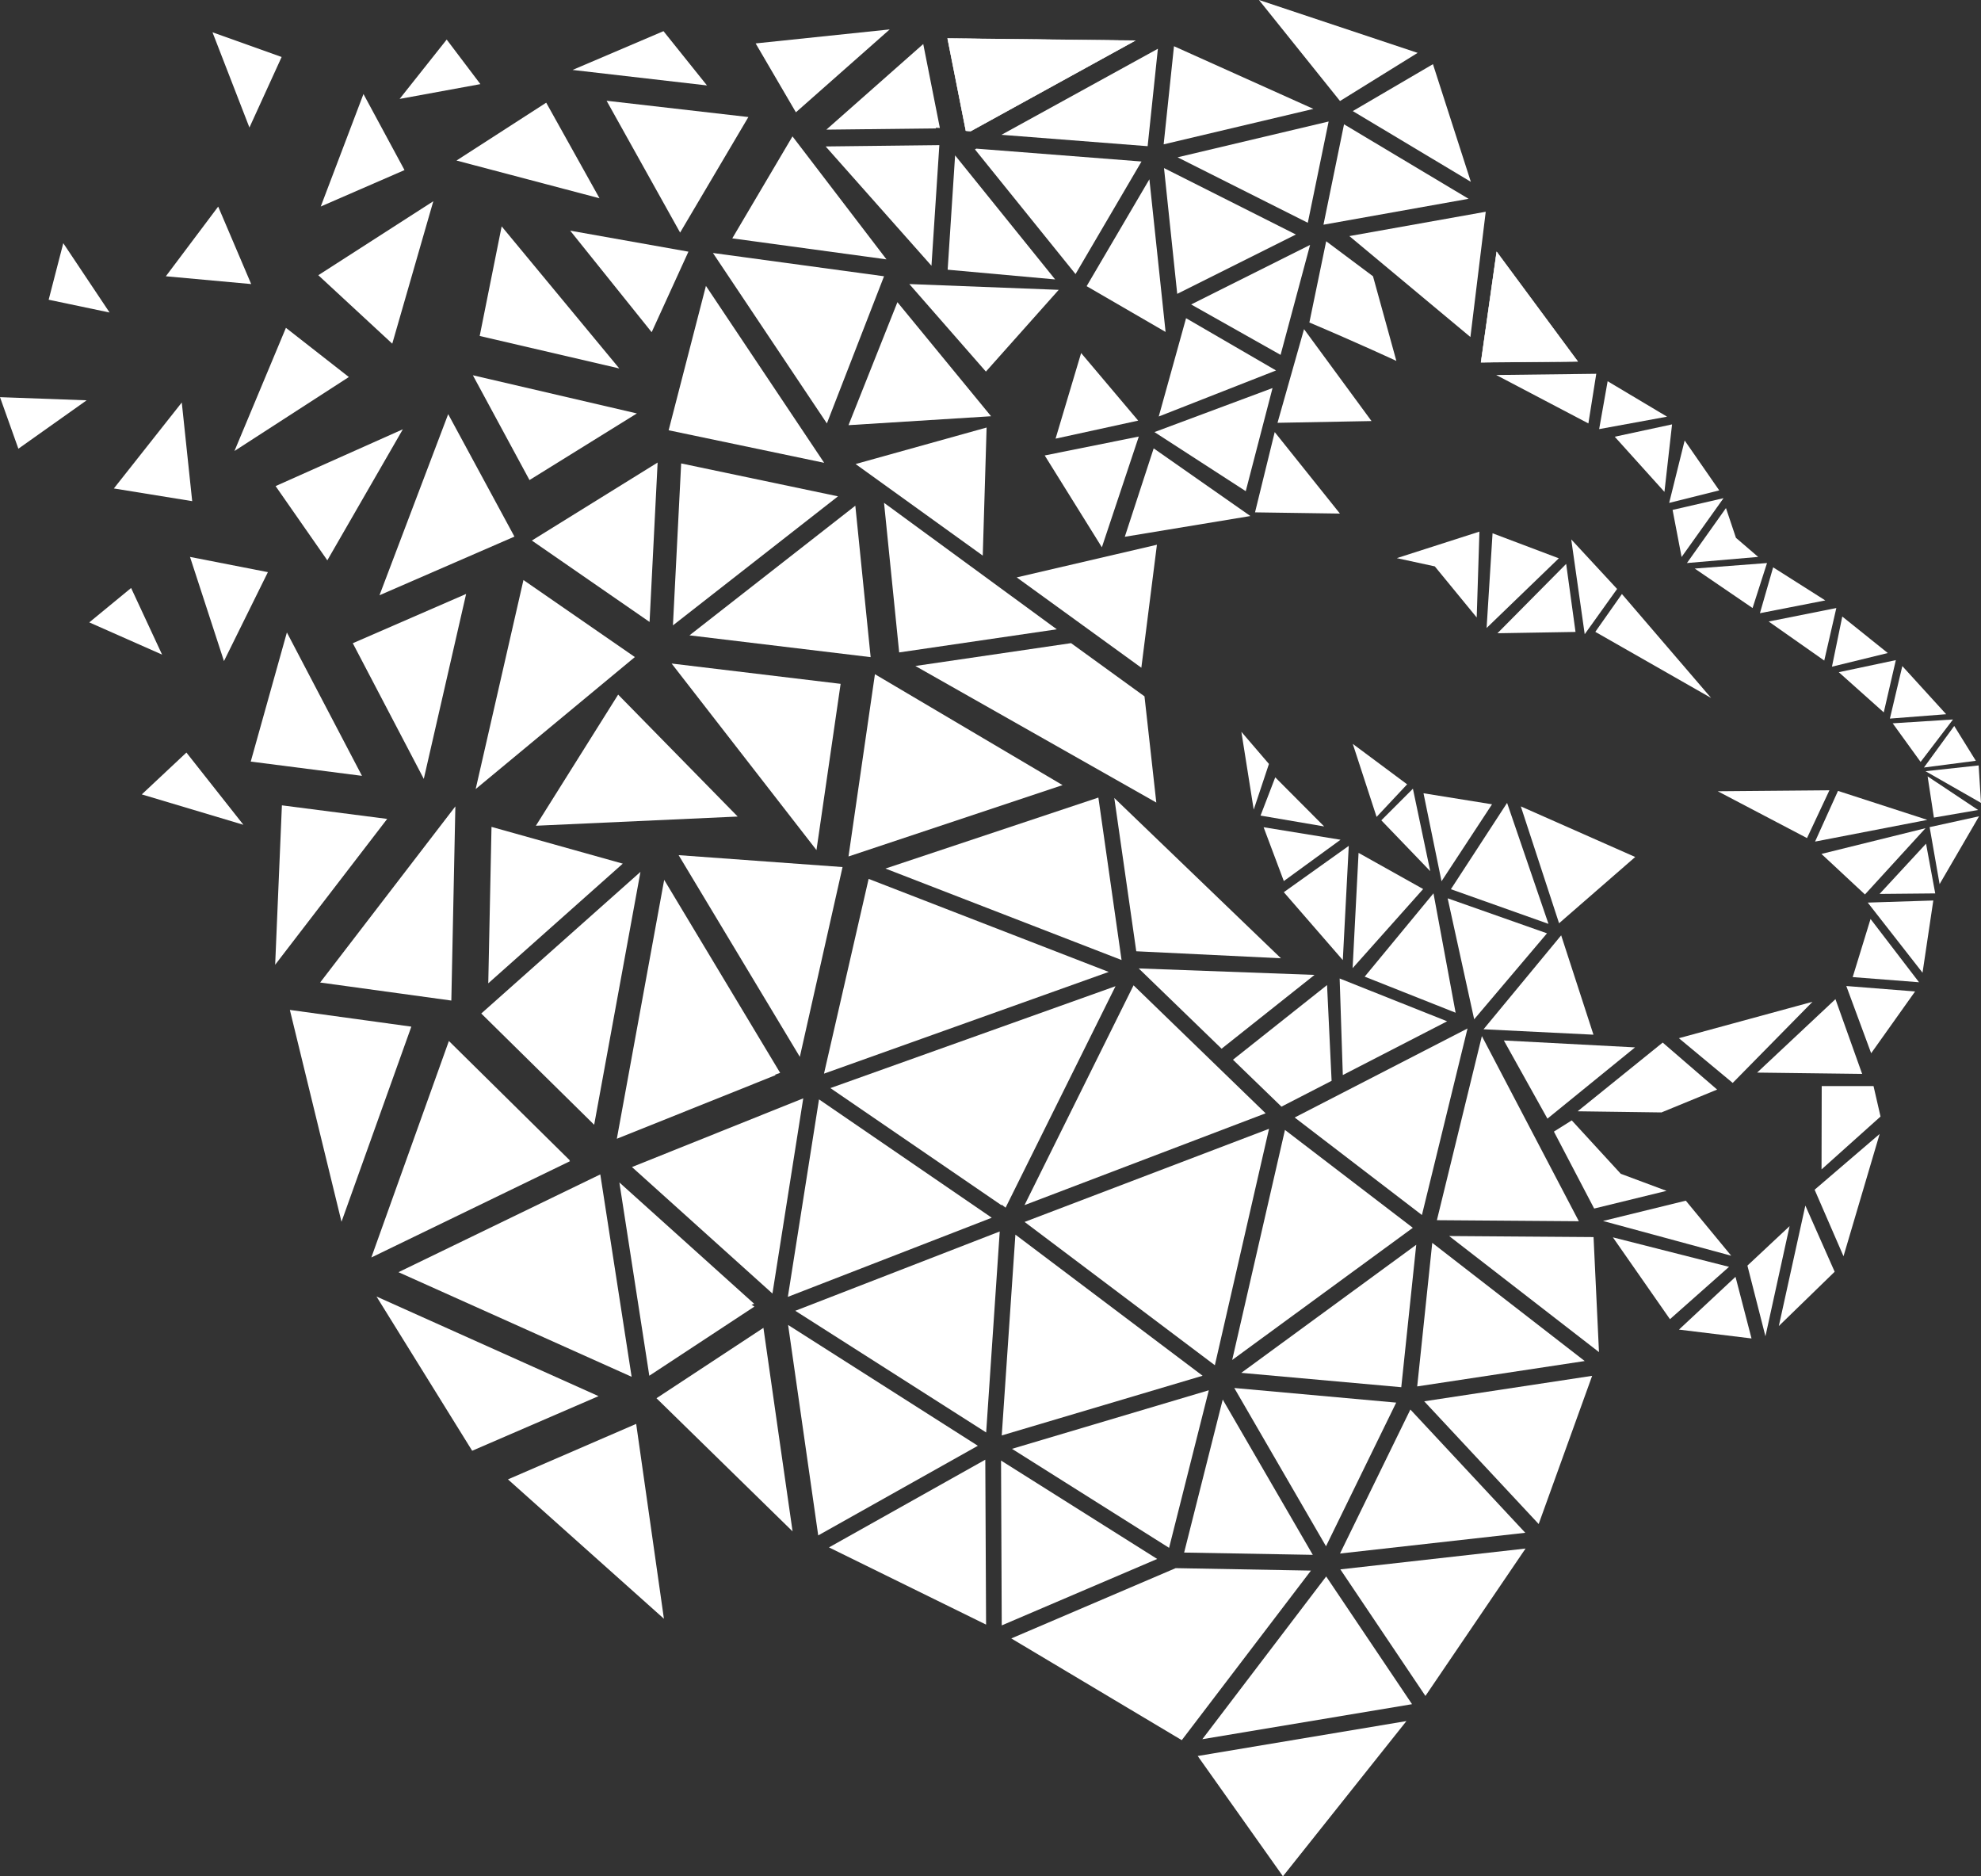 <?xml version="1.0" encoding="UTF-8"?> <svg xmlns="http://www.w3.org/2000/svg" id="Livello_2" viewBox="0 0 226.35 214.34"><rect x="0" y="0" width="226.35" height="214.34" fill="#333333" stroke="none"/><g id="Livello_2-2"><polygon points="108.28 30.81 109.13 17.75 120.56 31.92 108.28 30.81" fill="#fff" fill-rule="evenodd"></polygon><polygon points="114.38 166.85 132.22 178.09 114.46 185.68 114.38 166.85" fill="#fff" fill-rule="evenodd"></polygon><polygon points="153.11 11.54 143.85 0 161.98 6.04 153.11 11.54" fill="#fff" fill-rule="evenodd"></polygon><polygon points="162.47 138.8 147.93 127.66 167.68 117.49 162.47 138.8" fill="#fff" fill-rule="evenodd"></polygon><polygon points="139.71 159.88 150 177.62 135.3 177.36 139.71 159.88" fill="#fff" fill-rule="evenodd"></polygon><polygon points="36.37 31.44 49.51 22.99 44.82 39.26 36.37 31.44" fill="#fff" fill-rule="evenodd"></polygon><polygon points="75.86 184.92 58.04 169 72.69 162.66 75.86 184.92" fill="#fff" fill-rule="evenodd"></polygon><polygon points="94.72 176.77 112.58 166.75 112.67 185.59 94.72 176.77" fill="#fff" fill-rule="evenodd"></polygon><polygon points="153.57 14.2 167.8 22.71 151.22 25.67 153.57 14.2" fill="#fff" fill-rule="evenodd"></polygon><polygon points="168.06 20.77 154.57 12.69 163.73 7.33 168.06 20.77" fill="#fff" fill-rule="evenodd"></polygon><polygon points="116.02 141.04 137.41 157.16 114.46 163.98 116.02 141.04" fill="#fff" fill-rule="evenodd"></polygon><polygon points="140.79 155.36 146.82 129.08 161.43 140.26 140.79 155.36" fill="#fff" fill-rule="evenodd"></polygon><polygon points="115.63 165.51 138.12 158.82 133.58 176.82 115.63 165.51" fill="#fff" fill-rule="evenodd"></polygon><polygon points="76.74 75.8 96.05 78.12 93.29 97.11 76.74 75.8" fill="#fff" fill-rule="evenodd"></polygon><polygon points="102.74 74.53 101.01 57.44 120.75 71.89 102.74 74.53" fill="#fff" fill-rule="evenodd"></polygon><polygon points="153.15 179.28 174.31 176.9 162.87 193.74 153.15 179.28" fill="#fff" fill-rule="evenodd"></polygon><polygon points="159.53 160.23 151.51 176.64 141.03 158.56 159.53 160.23" fill="#fff" fill-rule="evenodd"></polygon><polygon points="47 117.28 39.02 139.57 33.12 115.37 47 117.28" fill="#fff" fill-rule="evenodd"></polygon><polygon points="94.48 48.37 81.46 28.9 101.01 31.56 94.48 48.37" fill="#fff" fill-rule="evenodd"></polygon><polygon points="95.75 56.7 76.89 71.44 77.83 52.94 95.75 56.7" fill="#fff" fill-rule="evenodd"></polygon><polygon points="78.78 72.58 97.73 57.77 99.48 75.07 78.78 72.58" fill="#fff" fill-rule="evenodd"></polygon><polygon points="161.82 142.2 160.11 158.47 141.83 156.83 161.82 142.2" fill="#fff" fill-rule="evenodd"></polygon><polygon points="44.24 93.55 31.44 110.21 32.21 92 44.24 93.55" fill="#fff" fill-rule="evenodd"></polygon><polygon points="54.35 90.14 59.81 66.26 72.54 75.06 54.35 90.14" fill="#fff" fill-rule="evenodd"></polygon><polygon points="73.18 99.6 67.89 128.49 54.99 115.78 73.18 99.6" fill="#fff" fill-rule="evenodd"></polygon><polygon points="149.79 179.42 135.03 198.79 115.55 187.17 134.33 179.14 149.79 179.42" fill="#fff" fill-rule="evenodd"></polygon><polygon points="88.26 147.77 72.21 133.32 91.78 125.47 88.26 147.77" fill="#fff" fill-rule="evenodd"></polygon><polygon points="52.03 92.12 51.57 114.3 36.58 112.24 52.03 92.12" fill="#fff" fill-rule="evenodd"></polygon><polygon points="28.65 87 32.78 72.25 41.36 88.63 28.65 87" fill="#fff" fill-rule="evenodd"></polygon><path d="M48.43,88.99c-2.71-5.17-5.41-10.34-8.12-15.51l12.95-5.63-4.84,21.14h0Z" fill="#fff" fill-rule="evenodd"></path><polygon points="55.79 112.33 56.16 94.46 71.16 98.66 55.79 112.33" fill="#fff" fill-rule="evenodd"></polygon><polygon points="77.71 26.57 69.31 11.51 85.51 13.37 77.71 26.57" fill="#fff" fill-rule="evenodd"></polygon><polygon points="129.52 112.56 144.61 127.18 117.06 137.67 129.52 112.56" fill="#fff" fill-rule="evenodd"></polygon><polygon points="117.07 139.59 145 128.95 138.81 155.96 117.07 139.59" fill="#fff" fill-rule="evenodd"></polygon><polygon points="127.46 112.66 114.9 137.96 114.44 137.61 114.44 137.69 94.88 124.3 127.46 112.66" fill="#fff" fill-rule="evenodd"></polygon><polygon points="68.59 134.16 72.17 157.28 45.53 145.33 68.59 134.16" fill="#fff" fill-rule="evenodd"></polygon><polygon points="43.02 148.11 68.39 159.49 53.95 165.73 43.02 148.11" fill="#fff" fill-rule="evenodd"></polygon><polygon points="65.13 132.65 42.43 143.65 51.29 118.92 65.11 132.56 65.05 132.58 65.13 132.65" fill="#fff" fill-rule="evenodd"></polygon><polygon points="72.77 47.23 60.5 54.84 54.03 42.87 72.77 47.23" fill="#fff" fill-rule="evenodd"></polygon><polygon points="57.32 25.86 70.76 42.09 54.81 38.38 57.32 25.86" fill="#fff" fill-rule="evenodd"></polygon><polygon points="68.5 22.65 52.16 18.34 62.41 11.73 68.5 22.65" fill="#fff" fill-rule="evenodd"></polygon><path d="M76.4,49.15c1.42-5.5,2.84-10.99,4.26-16.49l13.51,20.21-17.78-3.72h0Z" fill="#fff" fill-rule="evenodd"></path><polygon points="60.77 61.75 75.14 52.84 74.22 71.05 60.77 61.75" fill="#fff" fill-rule="evenodd"></polygon><polygon points="51.21 47.31 58.78 61.3 43.36 68 51.21 47.31" fill="#fff" fill-rule="evenodd"></polygon><polygon points="26.79 51.52 32.67 37.45 39.86 43.07 26.79 51.52" fill="#fff" fill-rule="evenodd"></polygon><polygon points="37.4 64.01 31.49 55.53 46.03 49.04 37.4 64.01" fill="#fff" fill-rule="evenodd"></polygon><polygon points="121.41 89.69 96.95 97.84 99.97 77.02 121.41 89.69" fill="#fff" fill-rule="evenodd"></polygon><polygon points="128.15 109.67 101.17 99.22 125.5 91.11 128.15 109.67" fill="#fff" fill-rule="evenodd"></polygon><polygon points="136.85 200.6 160.7 196.61 146.59 214.34 136.85 200.6" fill="#fff" fill-rule="evenodd"></polygon><polygon points="161.34 194.68 137.38 198.68 151.53 180.09 161.34 194.68" fill="#fff" fill-rule="evenodd"></polygon><polygon points="182.08 141.32 182.7 154.46 165.58 141.2 182.08 141.32" fill="#fff" fill-rule="evenodd"></polygon><polygon points="163.65 141.98 181.07 155.48 161.93 158.38 163.65 141.98" fill="#fff" fill-rule="evenodd"></polygon><polygon points="77.54 97.69 96.27 99.05 91.39 120.73 77.54 97.69" fill="#fff" fill-rule="evenodd"></polygon><polygon points="94.15 122.65 99.25 100.4 126.68 111.03 94.15 122.65" fill="#fff" fill-rule="evenodd"></polygon><polygon points="75.89 100.51 89.14 122.56 88.55 122.77 88.62 122.82 70.48 130.09 75.89 100.51" fill="#fff" fill-rule="evenodd"></polygon><polygon points="106.43 30.36 94.34 16.73 107.33 16.58 106.43 30.36" fill="#fff" fill-rule="evenodd"></polygon><polygon points="90.55 15.58 101.29 29.63 83.67 27.23 90.55 15.58" fill="#fff" fill-rule="evenodd"></polygon><polygon points="181.92 157.17 175.81 174.1 162.73 160.08 181.92 157.17" fill="#fff" fill-rule="evenodd"></polygon><polygon points="161.15 161.02 174.28 175.1 153.11 177.47 161.15 161.02" fill="#fff" fill-rule="evenodd"></polygon><polygon points="90.05 151.36 111.73 165.16 93.49 175.4 90.05 151.36" fill="#fff" fill-rule="evenodd"></polygon><polygon points="86.17 148.94 85.87 149.05 86.2 149.26 74.19 157.16 70.77 135.08 86.17 148.94" fill="#fff" fill-rule="evenodd"></polygon><polygon points="113.32 139.11 90.02 148.15 93.58 125.59 113.32 139.11" fill="#fff" fill-rule="evenodd"></polygon><polygon points="112.68 163.64 90.87 149.74 114.23 140.68 112.68 163.64" fill="#fff" fill-rule="evenodd"></polygon><polygon points="75.81 3.56 80.78 9.76 65.42 7.99 75.81 3.56" fill="#fff" fill-rule="evenodd"></polygon><polygon points="101.66 3.36 90.94 12.83 86.34 4.96 101.66 3.36" fill="#fff" fill-rule="evenodd"></polygon><polygon points="133 19.2 148.07 26.79 134.51 33.57 133 19.2" fill="#fff" fill-rule="evenodd"></polygon><polygon points="150.07 12.44 132.96 16.49 134.14 5.28 150.07 12.44" fill="#fff" fill-rule="evenodd"></polygon><polygon points="149.43 25.45 134.55 17.97 151.81 13.88 149.43 25.45" fill="#fff" fill-rule="evenodd"></polygon><polygon points="114.43 15.4 132.3 5.57 131.13 16.7 114.43 15.4" fill="#fff" fill-rule="evenodd"></polygon><polygon points="111.4 17.07 111.55 16.98 130.43 18.45 122.89 31.31 111.4 17.07" fill="#fff" fill-rule="evenodd"></polygon><polygon points="105.49 5.03 107.39 14.62 106.93 14.59 106.92 14.67 94.42 14.81 105.49 5.03" fill="#fff" fill-rule="evenodd"></polygon><polygon points="129.7 4.64 110.91 14.98 110.36 14.94 108.27 4.39 129.7 4.64" fill="#fff" fill-rule="evenodd"></polygon><polygon points="129.7 4.64 110.91 14.98 110.36 14.94 108.27 4.39 129.7 4.64" fill="#fff" stroke="#fff" stroke-miterlimit="22.93" stroke-width=".04"></polygon><polygon points="25.59 75.52 30.61 65.36 21.71 63.62 25.59 75.52" fill="#fff" fill-rule="evenodd"></polygon><polygon points="169.76 24.19 154.18 26.97 168.01 38.5 169.76 24.19" fill="#fff" fill-rule="evenodd"></polygon><polygon points="133.18 37.92 131.33 20.48 124.16 32.69 133.18 37.92" fill="#fff" fill-rule="evenodd"></polygon><path d="M149.61,36.84c5.69,2.41,9.94,4.39,9.94,4.39l-2.67-9.67-5.35-4-1.92,9.28h0Z" fill="#fff" fill-rule="evenodd"></path><polygon points="149.69 27.98 136.1 34.78 146.32 40.54 149.69 27.98" fill="#fff" fill-rule="evenodd"></polygon><polygon points="145.97 48.3 156.71 48.1 149 37.6 145.97 48.3" fill="#fff" fill-rule="evenodd"></polygon><polygon points="145.8 42.32 135.52 36.35 132.4 47.58 145.8 42.32" fill="#fff" fill-rule="evenodd"></polygon><polygon points="143.4 58.53 153.1 58.67 145.65 49.36 143.4 58.53" fill="#fff" fill-rule="evenodd"></polygon><polygon points="142.87 58.95 131.82 51.22 128.52 61.32 142.87 58.95" fill="#fff" fill-rule="evenodd"></polygon><polygon points="130.05 48.05 123.53 40.33 120.61 50.11 130.05 48.05" fill="#fff" fill-rule="evenodd"></polygon><polygon points="125.9 62.52 130.12 49.87 119.37 52.03 125.9 62.52" fill="#fff" fill-rule="evenodd"></polygon><path d="M90.56,174.94c-1.11-7.75-2.23-15.49-3.33-23.25l-12.22,8.04,15.55,15.21h0Z" fill="#fff" fill-rule="evenodd"></path><polygon points="84.29 93.28 70.63 79.35 61.23 94.33 84.29 93.28" fill="#fff" fill-rule="evenodd"></polygon><polygon points="20.77 45.98 21.96 57.25 13.01 55.8 20.77 45.98" fill="#fff" fill-rule="evenodd"></polygon><polygon points="14.98 67.17 18.52 74.78 10.2 71.1 14.98 67.17" fill="#fff" fill-rule="evenodd"></polygon><polygon points="41.53 10.74 46.22 19.43 36.65 23.59 41.53 10.74" fill="#fff" fill-rule="evenodd"></polygon><polygon points="24.28 3.69 32.18 6.51 28.5 14.57 24.28 3.69" fill="#fff" fill-rule="evenodd"></polygon><polygon points="18.95 31.56 24.93 23.6 28.7 32.45 18.95 31.56" fill="#fff" fill-rule="evenodd"></polygon><path d="M5.56,34.24c.56-2.15,1.12-4.3,1.67-6.46l5.29,7.92-6.96-1.46h0Z" fill="#fff" fill-rule="evenodd"></path><polygon points="9.9 45.73 0 45.37 2.1 51.26 9.9 45.73" fill="#fff" fill-rule="evenodd"></polygon><polygon points="16.2 90.75 27.81 94.22 21.3 85.97 16.2 90.75" fill="#fff" fill-rule="evenodd"></polygon><polygon points="78.66 28.75 65.15 26.35 74.46 37.95 78.66 28.75" fill="#fff" fill-rule="evenodd"></polygon><polygon points="51.04 4.52 45.66 11.3 54.89 9.61 51.04 4.52" fill="#fff" fill-rule="evenodd"></polygon><polygon points="145.4 44.33 131.91 49.36 142.34 56.11 145.4 44.33" fill="#fff" fill-rule="evenodd"></polygon><polygon points="120.97 33.11 103.9 32.45 112.65 42.45 120.97 33.11" fill="#fff" fill-rule="evenodd"></polygon><polygon points="102.54 34.52 96.95 48.57 113.24 47.55 102.54 34.52" fill="#fff" fill-rule="evenodd"></polygon><polygon points="112.73 48.84 97.76 53.01 112.29 63.47 112.73 48.84" fill="#fff" fill-rule="evenodd"></polygon><polygon points="132.19 62.23 116.17 65.96 130.41 76.28 132.19 62.23" fill="#fff" fill-rule="evenodd"></polygon><polygon points="209.63 145.28 206.28 137.72 203.25 151.48 209.63 145.28" fill="#fff" fill-rule="evenodd"></polygon><polygon points="169.22 41.39 180.27 41.29 171.01 28.77 169.22 41.39" fill="#fff" fill-rule="evenodd"></polygon><polygon points="169.22 41.39 180.27 41.29 171.01 28.77 169.22 41.39" fill="#fff" stroke="#fff" stroke-miterlimit="22.93" stroke-width=".04"></polygon><polygon points="214.77 129.54 210.64 143.51 207.34 135.91 214.77 129.54" fill="#fff" fill-rule="evenodd"></polygon><polygon points="180.4 139.51 169.32 118.36 164.18 139.39 180.4 139.51" fill="#fff" fill-rule="evenodd"></polygon><polygon points="186.82 119.65 171.83 118.86 176.81 127.79 186.82 119.65" fill="#fff" fill-rule="evenodd"></polygon><polygon points="186.84 97.9 178.14 105.47 173.77 92.12 186.84 97.9" fill="#fff" fill-rule="evenodd"></polygon><polygon points="176.93 105.54 172.2 91.72 165.78 101.58 176.93 105.54" fill="#fff" fill-rule="evenodd"></polygon><polygon points="170.48 91.88 164.71 100.67 162.65 90.62 170.48 91.88" fill="#fff" fill-rule="evenodd"></polygon><polygon points="163.42 99.52 157.83 93.71 161.44 90.1 163.42 99.52" fill="#fff" fill-rule="evenodd"></polygon><polygon points="154.57 84.98 157.29 93.32 160.78 89.6 154.57 84.98" fill="#fff" fill-rule="evenodd"></polygon><polygon points="178.38 106.85 182.07 118.2 169.51 117.58 178.38 106.85" fill="#fff" fill-rule="evenodd"></polygon><polygon points="165.41 102.62 168.44 116.44 176.76 106.62 165.41 102.62" fill="#fff" fill-rule="evenodd"></polygon><polygon points="166.32 115.69 163.79 102.05 155.93 111.57 166.32 115.69" fill="#fff" fill-rule="evenodd"></polygon><polygon points="162.61 101.56 154.55 110.6 155.23 97.43 162.61 101.56" fill="#fff" fill-rule="evenodd"></polygon><polygon points="153.43 109.68 154.11 96.63 146.69 101.92 153.43 109.68" fill="#fff" fill-rule="evenodd"></polygon><polygon points="153.17 95.93 146.69 100.65 144.38 94.5 153.17 95.93" fill="#fff" fill-rule="evenodd"></polygon><polygon points="151.3 94.41 144.03 93.17 145.71 88.8 151.3 94.41" fill="#fff" fill-rule="evenodd"></polygon><polygon points="144.99 87.27 143.25 92.49 141.84 83.6 144.99 87.27" fill="#fff" fill-rule="evenodd"></polygon><polygon points="165.35 116.67 153.07 111.78 153.43 122.81 165.35 116.67" fill="#fff" fill-rule="evenodd"></polygon><polygon points="139.58 119.8 130.11 110.63 150.2 111.37 139.58 119.8" fill="#fff" fill-rule="evenodd"></polygon><polygon points="151.63 112.53 152.15 123.47 146.42 126.42 140.88 121.06 151.63 112.53" fill="#fff" fill-rule="evenodd"></polygon><polygon points="127.32 91.16 129.83 108.67 146.36 109.47 127.32 91.16" fill="#fff" fill-rule="evenodd"></polygon><polygon points="130.77 79.55 132.12 91.68 104.59 76.08 122.38 73.47 130.77 79.55" fill="#fff" fill-rule="evenodd"></polygon><polygon points="210.96 112.64 213.8 120.32 218.82 113.26 210.96 112.64" fill="#fff" fill-rule="evenodd"></polygon><polygon points="211.69 111.62 219.27 112.21 213.73 104.98 211.69 111.62" fill="#fff" fill-rule="evenodd"></polygon><polygon points="220.9 102.87 213.41 103.11 219.67 111.12 220.9 102.87" fill="#fff" fill-rule="evenodd"></polygon><polygon points="196.27 90.39 206.47 95.74 209.03 90.28 196.27 90.39" fill="#fff" fill-rule="evenodd"></polygon><polygon points="220.22 93.66 207.39 96.14 210.01 90.35 220.22 93.66" fill="#fff" fill-rule="evenodd"></polygon><polygon points="220.01 94.61 208.12 97.55 213.09 102.18 220.01 94.61" fill="#fff" fill-rule="evenodd"></polygon><polygon points="220.07 96.38 214.76 102.12 221.12 102.06 220.07 96.38" fill="#fff" fill-rule="evenodd"></polygon><polygon points="221.62 101 220.48 94.49 226.13 93.25 221.62 101" fill="#fff" fill-rule="evenodd"></polygon><polygon points="184.77 67.28 181.07 72.45 179.53 61.62 184.77 67.28" fill="#fff" fill-rule="evenodd"></polygon><path d="M195.51,79.73l-13.23-7.55,3.04-4.32,10.19,11.87h0ZM178.95,64.41l1.07,7.78-8.92.15,7.85-7.92h0Z" fill="#fff" fill-rule="evenodd"></path><polygon points="178.11 63.78 169.86 71.74 170.54 60.92 178.11 63.78" fill="#fff" fill-rule="evenodd"></polygon><polygon points="168.73 70.54 163.94 64.7 159.6 63.76 169.04 60.73 168.73 70.54" fill="#fff" fill-rule="evenodd"></polygon><polygon points="182.39 42.7 170.96 42.84 181.49 48.37 182.39 42.7" fill="#fff" fill-rule="evenodd"></polygon><polygon points="183.69 43.55 182.72 49.02 190.48 47.6 183.69 43.55" fill="#fff" fill-rule="evenodd"></polygon><polygon points="191.05 48.48 184.5 49.89 190.18 56.19 191.05 48.48" fill="#fff" fill-rule="evenodd"></polygon><polygon points="192.49 50.32 190.72 57.45 196.44 56.02 192.49 50.32" fill="#fff" fill-rule="evenodd"></polygon><polygon points="196.93 56.91 191.11 58.25 192.14 63.63 196.93 56.91" fill="#fff" fill-rule="evenodd"></polygon><polygon points="197.21 58.04 192.75 64.32 200.89 63.62 198.35 61.44 197.21 58.04" fill="#fff" fill-rule="evenodd"></polygon><polygon points="201.9 64.32 193.64 64.95 200.25 69.46 201.9 64.32" fill="#fff" fill-rule="evenodd"></polygon><polygon points="202.6 64.81 201.09 70.05 208.56 68.59 202.6 64.81" fill="#fff" fill-rule="evenodd"></polygon><polygon points="209.82 69.46 202.09 71 208.44 75.46 209.82 69.46" fill="#fff" fill-rule="evenodd"></polygon><polygon points="210.5 70.43 209.32 76.16 215.7 74.6 210.5 70.43" fill="#fff" fill-rule="evenodd"></polygon><polygon points="216.62 75.41 210.1 76.79 215.24 81.38 216.62 75.41" fill="#fff" fill-rule="evenodd"></polygon><polygon points="217.36 76.09 215.94 82.09 222.37 81.59 217.36 76.09" fill="#fff" fill-rule="evenodd"></polygon><polygon points="223.15 82.19 216.26 82.63 219.45 87.04 223.15 82.19" fill="#fff" fill-rule="evenodd"></polygon><polygon points="223.29 82.93 219.83 87.68 225.76 86.91 223.29 82.93" fill="#fff" fill-rule="evenodd"></polygon><polygon points="226.02 92.53 220.97 93.4 220.25 88.69 226.02 92.53" fill="#fff" fill-rule="evenodd"></polygon><polygon points="226.35 91.72 220.01 88.1 226.08 87.44 226.35 91.72" fill="#fff" fill-rule="evenodd"></polygon><polygon points="209.72 114.14 212.77 122.68 200.77 122.53 209.72 114.14" fill="#fff" fill-rule="evenodd"></polygon><polygon points="207.1 114.44 191.83 118.6 197.98 123.71 207.1 114.44" fill="#fff" fill-rule="evenodd"></polygon><polygon points="189.98 119.1 196.2 124.47 189.84 127.08 180.26 126.95 189.98 119.1" fill="#fff" fill-rule="evenodd"></polygon><polygon points="208.15 124.07 214.07 124.07 214.87 127.55 208.13 133.59 208.15 124.07" fill="#fff" fill-rule="evenodd"></polygon><polygon points="204.48 140.07 201.72 152.65 199.66 144.58 204.48 140.07" fill="#fff" fill-rule="evenodd"></polygon><polygon points="200.13 152.9 191.84 151.89 198.3 145.86 200.13 152.9" fill="#fff" fill-rule="evenodd"></polygon><polygon points="197.56 144.72 190.81 150.7 184.29 141.35 197.56 144.72" fill="#fff" fill-rule="evenodd"></polygon><polygon points="192.62 137.16 197.81 143.45 183.16 139.48 192.62 137.16" fill="#fff" fill-rule="evenodd"></polygon><polygon points="190.42 136.04 182.15 138.06 177.55 129.27 179.59 127.99 185.19 134.09 190.42 136.04" fill="#fff" fill-rule="evenodd"></polygon></g></svg> 